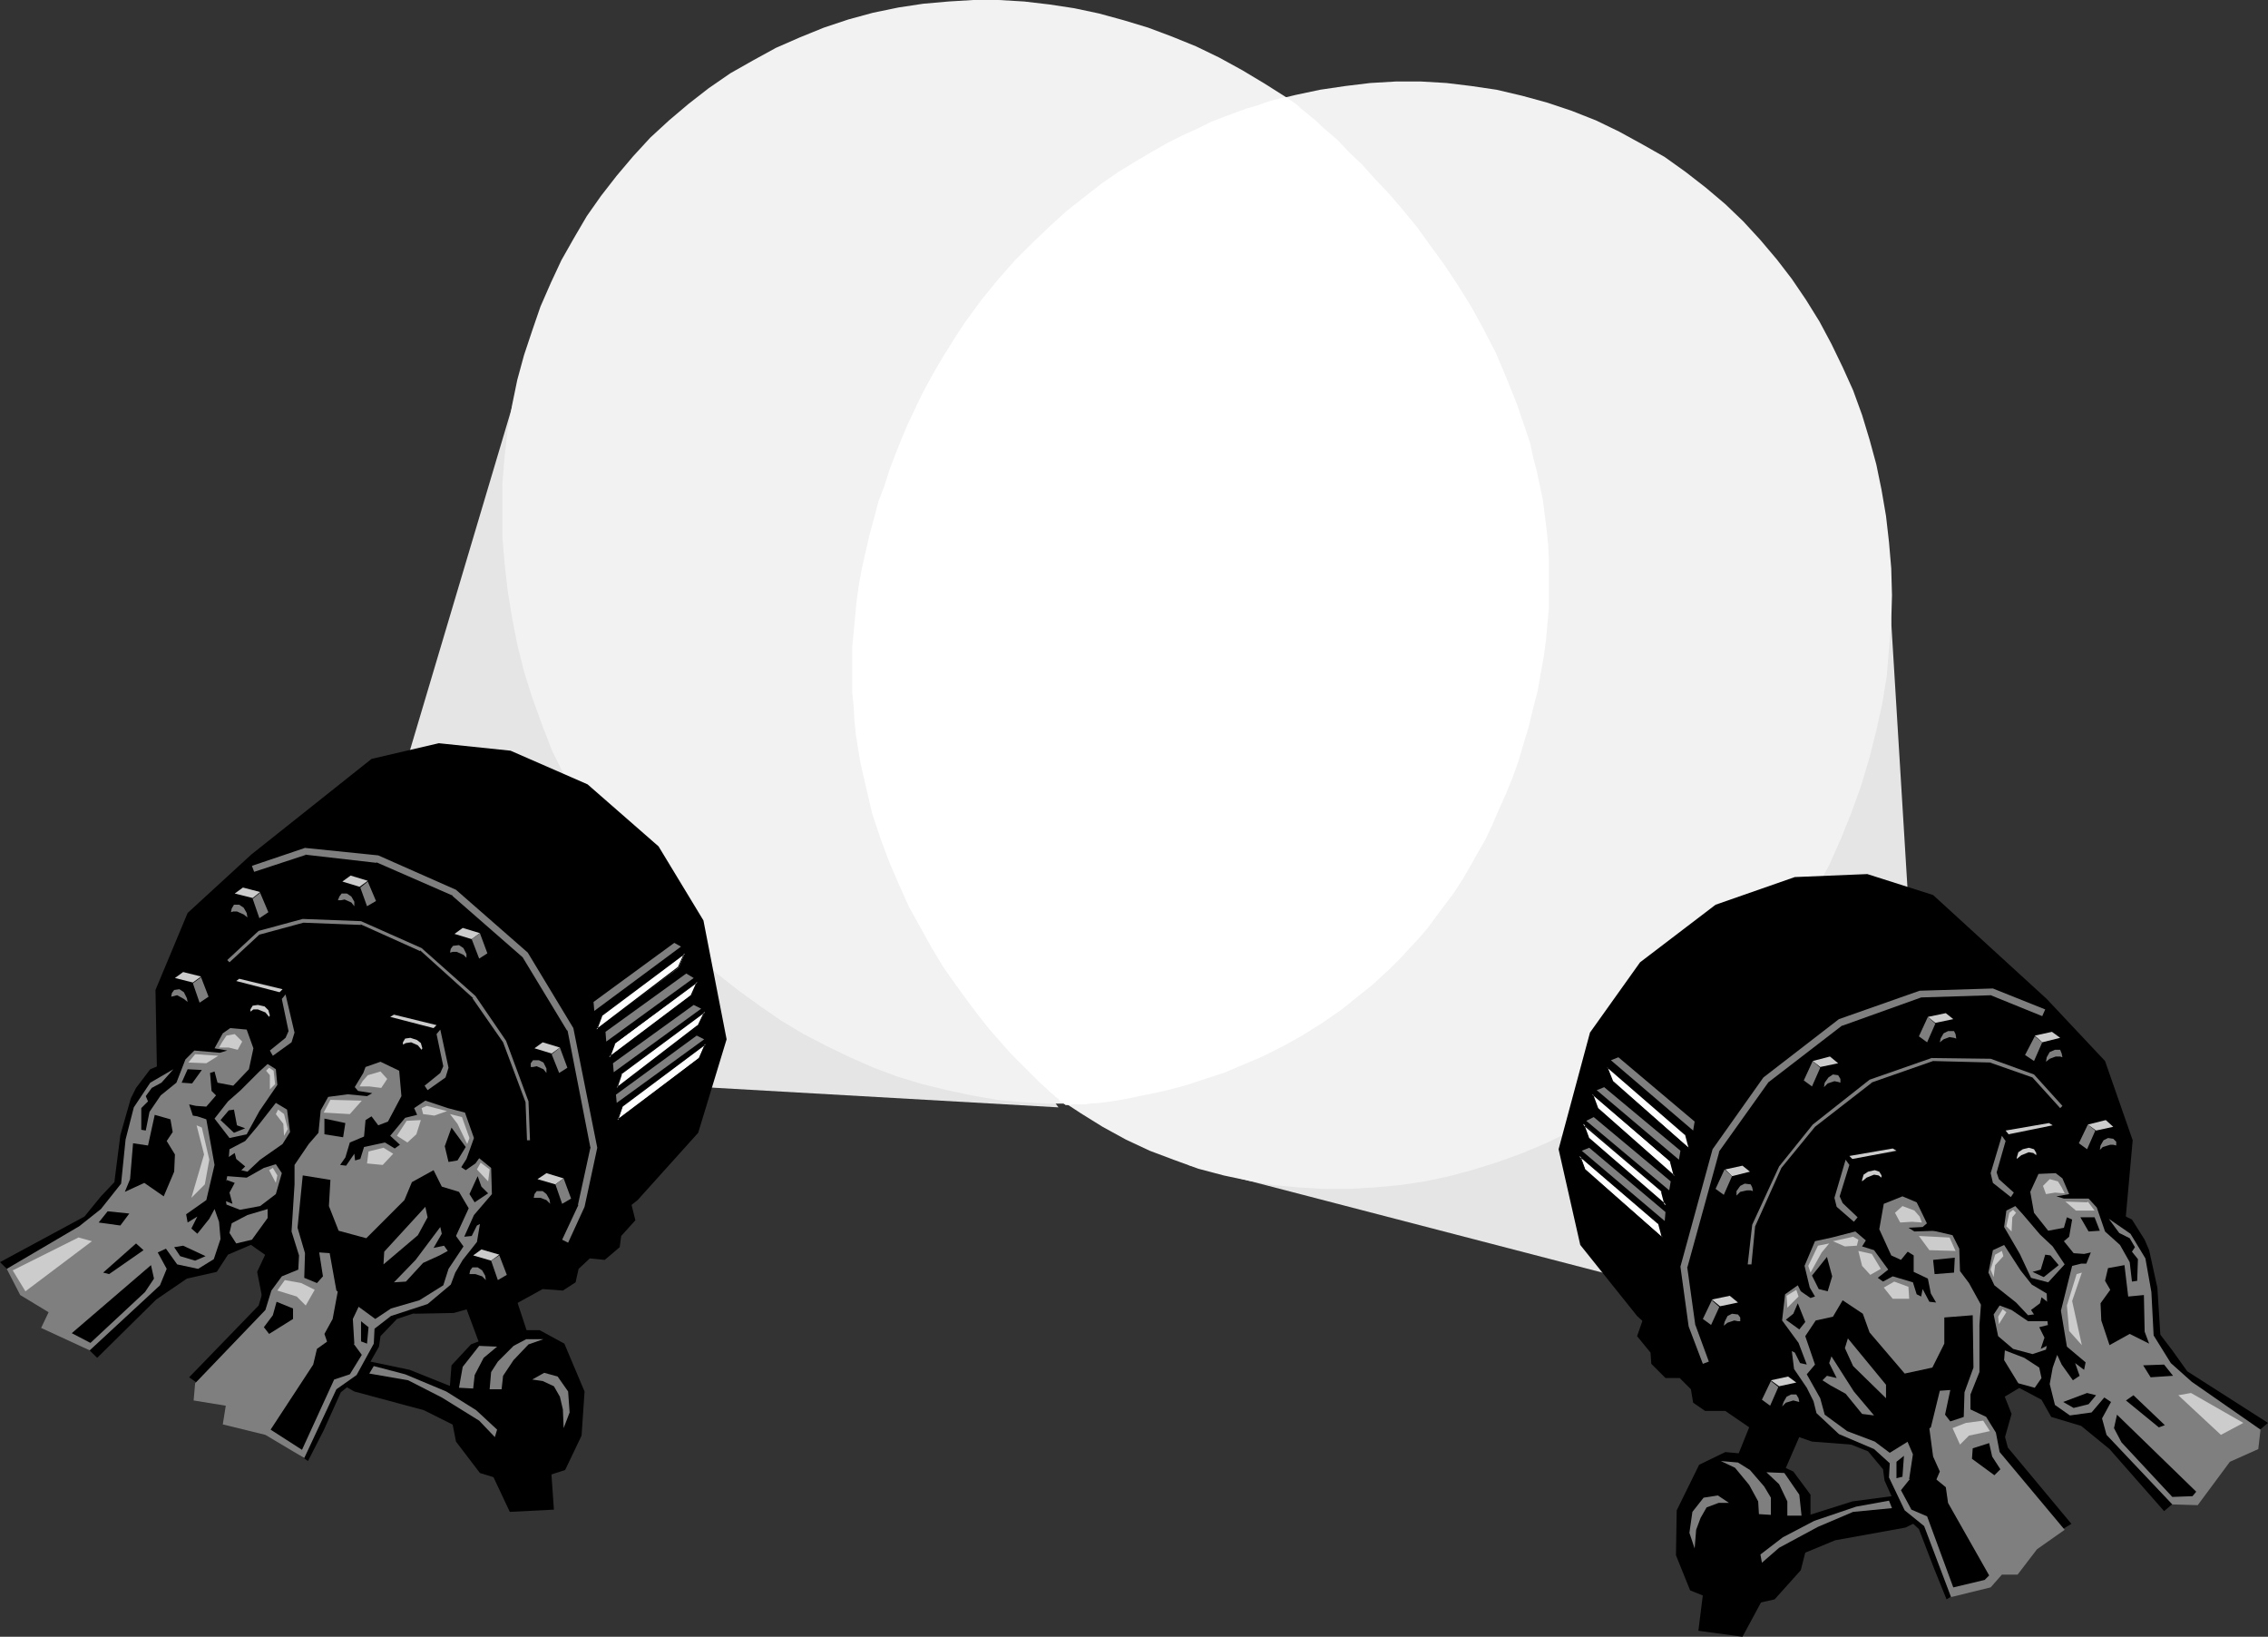 <?xml version="1.0" encoding="UTF-8" standalone="no"?>
<svg
   version="1.0"
   width="129.724mm"
   height="93.594mm"
   id="svg193"
   sodipodi:docname="Spotlight Frame.wmf"
   xmlns:inkscape="http://www.inkscape.org/namespaces/inkscape"
   xmlns:sodipodi="http://sodipodi.sourceforge.net/DTD/sodipodi-0.dtd"
   xmlns="http://www.w3.org/2000/svg"
   xmlns:svg="http://www.w3.org/2000/svg">
  <rect width="100%" height="100%" fill="#333333" stroke="none"/>
  <sodipodi:namedview
     id="namedview193"
     pagecolor="#ffffff"
     bordercolor="#000000"
     borderopacity="0.25"
     inkscape:showpageshadow="2"
     inkscape:pageopacity="0.0"
     inkscape:pagecheckerboard="0"
     inkscape:deskcolor="#d1d1d1"
     inkscape:document-units="mm" />
  <defs
     id="defs1">
    <pattern
       id="WMFhbasepattern"
       patternUnits="userSpaceOnUse"
       width="6"
       height="6"
       x="0"
       y="0" />
  </defs>
  <path
     style="fill:#e5e5e5;fill-opacity:1;fill-rule:evenodd;stroke:none"
     d="m 353.257,276.821 -96.475,-25.048 151.904,-119.907 6.302,103.101 z"
     id="path1" />
  <path
     style="fill:#e5e5e5;fill-opacity:1;fill-rule:evenodd;stroke:none"
     d="m 112.312,82.578 -26.987,90.658 41.37,60.277 102.131,5.818 z"
     id="path2" />
  <path
     style="fill:#f2f2f2;fill-opacity:1;fill-rule:evenodd;stroke:none"
     d="m 274.72,228.179 5.01,-2.586 4.848,-2.909 4.525,-3.232 4.363,-3.232 4.363,-3.555 3.878,-3.878 3.717,-4.04 3.555,-4.04 3.394,-4.363 3.07,-4.525 2.909,-4.686 2.586,-4.686 2.424,-5.01 2.101,-5.01 1.939,-5.171 1.616,-5.333 1.454,-5.333 1.293,-5.656 0.808,-5.494 0.646,-5.656 0.485,-5.656 0.162,-5.656 -0.162,-5.818 -0.323,-5.818 -0.646,-5.818 -0.97,-5.818 -1.293,-5.818 -1.454,-5.818 -1.778,-5.818 -1.939,-5.656 -2.424,-5.818 -2.586,-5.656 -2.909,-5.494 -3.07,-5.333 -3.394,-5.171 -3.394,-5.01 -3.717,-4.686 -3.878,-4.525 -4.04,-4.202 -4.202,-4.04 -4.363,-3.878 -4.525,-3.717 -4.525,-3.394 -4.848,-3.07 -4.848,-2.909 -5.01,-2.747 -5.01,-2.424 -5.171,-2.101 -5.171,-1.939 -5.333,-1.616 -5.333,-1.454 -5.333,-1.131 -5.333,-0.808 L 221.392,0.323 215.897,0 h -5.494 l -5.333,0.323 -5.494,0.485 -5.333,0.808 -5.494,1.131 -5.333,1.454 -5.333,1.778 -5.171,2.101 -5.171,2.262 -5.01,2.747 -4.848,2.747 -4.686,3.232 -4.363,3.394 -4.202,3.555 -4.04,3.717 -3.717,4.04 -3.555,4.202 -3.394,4.363 -3.07,4.363 -2.747,4.686 -2.747,4.848 -2.262,4.848 -2.262,5.171 -1.778,5.171 -1.778,5.333 -1.454,5.333 -1.131,5.494 -0.97,5.494 -0.646,5.656 -0.485,5.818 v 5.656 5.818 l 0.485,5.656 0.646,5.818 0.97,5.979 1.131,5.818 1.454,5.818 1.778,5.656 2.101,5.818 2.262,5.818 2.747,5.494 2.747,5.656 3.07,5.333 3.394,5.01 3.394,5.01 3.878,4.686 3.717,4.525 4.04,4.363 4.202,4.04 4.363,3.878 4.525,3.555 4.686,3.394 4.686,3.232 4.848,2.909 5.01,2.586 5.01,2.424 5.171,2.262 5.171,1.939 5.333,1.616 5.333,1.293 5.333,1.131 5.494,0.97 5.333,0.485 5.494,0.323 h 5.494 l 5.494,-0.323 5.333,-0.485 5.494,-0.808 5.333,-1.131 5.333,-1.454 5.333,-1.778 5.333,-1.939 z"
     id="path3" />
  <path
     style="fill:#f2f2f2;fill-opacity:1;fill-rule:evenodd;stroke:none"
     d="m 248.541,248.703 -5.171,-2.424 -5.01,-2.747 -4.686,-2.909 -4.686,-3.07 -4.363,-3.394 -4.04,-3.555 -4.04,-3.878 -3.717,-3.878 -3.555,-4.202 -3.232,-4.363 -3.07,-4.525 -2.909,-4.686 -2.586,-4.848 -2.424,-4.848 -2.101,-5.171 -1.939,-5.171 -1.616,-5.333 -1.454,-5.494 -1.293,-5.494 -0.808,-5.656 -0.808,-5.494 -0.323,-5.818 -0.162,-5.656 v -5.818 l 0.485,-5.818 0.646,-5.979 0.97,-5.818 1.131,-5.818 1.454,-5.979 1.778,-5.818 2.101,-5.818 2.424,-5.818 2.586,-5.656 2.747,-5.494 3.07,-5.171 3.232,-5.171 3.555,-4.848 3.555,-4.686 3.878,-4.525 4.04,-4.363 4.202,-4.04 4.202,-3.717 4.525,-3.717 4.525,-3.232 4.848,-3.232 4.686,-2.909 5.01,-2.586 5.01,-2.424 5.01,-2.262 5.333,-1.939 5.171,-1.616 5.333,-1.293 5.333,-1.131 5.494,-0.808 5.333,-0.646 5.494,-0.323 h 5.494 l 5.494,0.323 5.333,0.646 5.494,0.808 5.494,1.293 5.333,1.454 5.333,1.778 5.333,2.101 5.01,2.424 5.01,2.747 4.848,2.747 4.525,3.232 4.363,3.394 4.202,3.555 3.878,3.717 3.717,4.04 3.555,4.202 3.232,4.202 3.07,4.525 2.909,4.686 2.586,4.848 2.424,5.01 2.262,5.01 1.939,5.333 1.616,5.333 1.454,5.333 1.131,5.494 0.97,5.656 0.646,5.656 0.485,5.656 0.162,5.818 -0.162,5.818 -0.485,5.818 -0.485,5.818 -0.97,5.979 -1.293,5.818 -1.454,5.818 -1.778,5.979 -2.101,5.818 -2.262,5.656 -2.586,5.818 -2.909,5.333 -3.07,5.333 -3.232,5.01 -3.394,5.01 -3.717,4.686 -3.878,4.525 -3.878,4.202 -4.202,4.04 -4.363,3.878 -4.525,3.555 -4.525,3.394 -4.686,3.07 -4.848,3.07 -5.01,2.586 -5.01,2.424 -5.01,2.101 -5.333,1.939 -5.171,1.616 -5.333,1.454 -5.333,1.131 -5.494,0.808 -5.333,0.485 -5.494,0.323 h -5.494 l -5.494,-0.323 -5.333,-0.485 -5.494,-0.97 -5.333,-1.131 -5.494,-1.454 -5.333,-1.939 z"
     id="path4" />
  <path
     style="fill:#ffffff;fill-opacity:1;fill-rule:evenodd;stroke:none"
     d="m 278.113,21.008 h -0.162 v 0 h -0.323 l -0.323,0.162 h -0.323 l -0.485,0.162 -0.646,0.162 -0.646,0.162 -1.616,0.485 -1.778,0.646 -2.262,0.646 -2.262,0.808 -2.586,0.97 -2.909,1.131 -2.909,1.454 -3.232,1.454 -3.232,1.616 -3.394,1.939 -3.555,2.101 -3.717,2.262 -3.717,2.586 -3.717,2.909 -3.717,2.909 -3.717,3.394 -3.717,3.555 -3.878,3.878 -3.555,4.04 -3.555,4.363 -3.555,4.848 -1.616,2.424 -1.616,2.586 -1.616,2.586 -1.616,2.747 -1.616,2.909 -1.454,2.747 -1.454,3.07 -1.454,3.07 -1.293,3.07 -1.293,3.232 -1.293,3.394 -1.131,3.555 -1.293,3.394 -0.97,3.717 -0.97,3.555 -0.808,3.555 -0.808,3.555 -0.646,3.555 -0.485,3.394 -0.323,3.394 -0.323,3.394 -0.323,3.394 v 3.232 3.232 3.232 l 0.323,3.07 0.162,3.07 0.323,3.07 0.485,3.07 0.485,2.909 1.293,5.656 1.293,5.494 1.778,5.333 1.939,5.171 2.101,4.848 2.101,4.686 2.424,4.363 2.424,4.363 2.424,4.04 2.586,3.717 2.586,3.555 2.424,3.232 2.424,3.07 2.424,2.747 2.262,2.586 2.262,2.262 2.101,2.101 1.778,1.778 1.616,1.454 0.646,0.646 0.808,0.646 0.485,0.485 0.646,0.485 0.323,0.485 0.485,0.162 0.323,0.323 0.162,0.162 h 0.162 v 0.162 h 0.97 l 0.485,-0.162 h 0.485 0.808 0.808 0.808 l 0.97,-0.162 2.262,-0.162 2.424,-0.323 2.909,-0.485 3.07,-0.646 3.232,-0.646 3.555,-0.808 3.555,-0.97 3.878,-1.293 4.04,-1.293 4.202,-1.778 4.202,-1.778 4.202,-2.101 4.363,-2.424 4.363,-2.747 4.202,-2.909 4.202,-3.394 2.262,-1.778 1.939,-1.778 2.101,-1.939 2.101,-2.101 1.939,-2.101 2.101,-2.262 1.939,-2.262 1.778,-2.424 1.939,-2.586 1.939,-2.586 1.778,-2.747 1.616,-2.747 1.616,-2.909 1.778,-3.07 1.454,-3.07 1.454,-3.394 1.454,-3.232 1.454,-3.555 1.293,-3.555 1.131,-3.878 1.131,-3.717 0.97,-4.04 0.97,-3.717 0.646,-3.717 0.646,-3.555 0.485,-3.555 0.323,-3.555 0.323,-3.555 v -3.394 -3.394 -3.394 l -0.162,-3.394 -0.323,-3.232 -0.808,-6.464 -0.646,-3.07 -0.646,-3.07 -0.808,-3.07 -0.646,-3.07 -0.97,-2.909 -1.939,-5.656 -2.262,-5.656 -2.262,-5.333 -2.586,-5.01 -2.747,-5.01 -2.909,-4.686 -2.909,-4.363 -3.07,-4.202 -2.909,-4.04 -3.07,-3.717 -2.909,-3.394 -3.07,-3.232 -2.747,-3.07 -2.747,-2.586 -2.424,-2.586 -2.424,-2.101 -1.131,-0.97 -0.97,-0.97 -0.97,-0.808 -0.97,-0.808 -0.808,-0.646 -0.808,-0.646 -0.646,-0.646 -0.646,-0.485 -0.485,-0.323 -0.485,-0.323 -0.646,-0.485 z"
     id="path5" />
  <path
     style="fill:#000000;fill-opacity:1;fill-rule:evenodd;stroke:none"
     d="m 387.678,318.029 3.717,5.01 v 8.08 l -2.101,8.242 -5.656,6.302 -8.565,1.939 -9.696,-3.878 -3.07,-7.595 0.162,-9.696 4.848,-9.858 5.656,-2.747 6.949,0.646 z"
     id="path6" />
  <path
     style="fill:#000000;fill-opacity:1;fill-rule:evenodd;stroke:none"
     d="m 431.795,297.829 3.07,7.757 -4.363,15.352 -18.584,9.211 -15.19,2.747 -7.434,3.07 -5.333,6.787 -1.131,2.101 -10.827,-2.101 8.726,-9.373 10.504,-5.979 9.211,-2.909 10.989,-1.454 15.514,-20.2 z"
     id="path7" />
  <path
     style="fill:#000000;fill-opacity:1;fill-rule:evenodd;stroke:none"
     d="m 378.305,306.879 13.413,4.686 8.565,0.646 28.765,-7.757 8.08,-4.848 22.301,-35.229 1.616,-17.938 -5.979,-17.13 -12.605,-13.413 -24.563,-22.462 -14.221,-4.525 -15.675,0.646 -17.13,5.979 -16.322,12.443 -10.827,15.19 -6.787,25.21 4.686,20.685 12.282,15.352 z"
     id="path8" />
  <path
     style="fill:#000000;fill-opacity:1;fill-rule:evenodd;stroke:none"
     d="m 428.724,303.162 4.04,4.848 1.293,4.848 13.736,16.483 -26.987,16.322 -2.747,-6.787 -3.232,-8.403 -4.686,-4.363 -2.747,-6.141 -0.323,-2.424 -3.232,-3.878 -6.949,-2.747 -5.01,-4.202 -1.939,-5.494 -3.555,-5.979 -0.485,-5.656 -1.778,-4.04 0.646,-6.787 4.363,-3.232 -0.162,-1.939 3.07,-6.787 4.363,-0.646 2.909,-1.778 -3.394,-2.909 -0.646,-2.262 2.747,-9.858 11.958,-2.101 1.293,1.131 -2.262,8.565 2.909,-0.162 4.363,2.747 0.323,3.07 2.101,2.747 4.525,0.97 1.939,4.363 0.97,5.171 3.555,4.363 -0.162,12.766 z"
     id="path9" />
  <path
     style="fill:#7f7f7f;fill-opacity:1;fill-rule:evenodd;stroke:none"
     d="m 414.988,261.146 -0.646,-1.293 -3.07,-1.293 -4.04,1.616 -0.97,5.494 2.586,5.656 2.101,0.97 1.454,-1.778 1.293,0.808 v 3.555 l 3.07,1.454 0.646,3.232 1.131,1.939 -1.454,-0.162 -1.454,-2.747 -0.323,1.616 -0.97,-0.485 -0.808,-2.586 -4.363,-1.293 -2.101,1.131 -1.131,-0.808 2.262,-1.778 -3.07,-4.202 -2.586,-0.808 0.808,-1.293 -2.262,-1.939 -5.01,1.293 -3.717,0.808 -2.262,5.333 1.131,4.686 1.131,1.939 -0.97,0.323 -2.101,-1.454 -0.646,-1.293 -2.747,1.939 -0.646,5.656 3.555,4.848 1.778,4.686 -1.454,-0.323 -1.131,-2.262 -0.646,-0.323 0.485,3.878 2.747,4.04 1.454,2.909 0.646,2.586 4.848,4.525 7.595,3.232 3.394,3.07 -0.162,3.07 3.394,7.11 4.202,3.394 5.818,15.352 8.565,-2.101 2.424,-2.747 h 3.394 l 4.202,-5.494 5.979,-4.202 -14.059,-16.806 -0.808,-4.202 -2.101,-3.394 -3.394,-1.616 v -3.232 l 1.939,-4.848 v -10.181 l 0.323,-4.363 -2.586,-4.686 -1.939,-2.586 -0.162,-4.848 -1.454,-2.909 -4.848,-1.131 z"
     id="path10" />
  <path
     style="fill:#cccccc;fill-opacity:1;fill-rule:evenodd;stroke:none"
     d="m 421.129,267.448 -6.302,-0.323 2.262,3.07 5.656,0.162 -1.293,-2.909 z"
     id="path11" />
  <path
     style="fill:#cccccc;fill-opacity:1;fill-rule:evenodd;stroke:none"
     d="m 414.988,262.923 -1.131,-1.293 -2.586,-0.97 -1.616,1.454 1.131,2.101 2.586,-0.162 2.101,0.162 z"
     id="path12" />
  <path
     style="fill:#000000;fill-opacity:1;fill-rule:evenodd;stroke:none"
     d="m 426.462,284.255 -6.141,0.485 v 5.656 l -2.586,5.171 -5.979,1.293 -7.595,-8.888 -1.454,-4.04 -4.363,-2.909 -2.101,3.555 -3.717,0.808 -2.262,3.394 2.101,6.141 -1.778,2.101 2.909,5.171 0.97,3.555 4.848,3.555 5.979,2.262 3.232,2.424 8.888,-5.494 1.939,-7.918 2.262,-0.162 -1.131,5.333 1.131,1.454 2.909,-0.97 0.162,-5.333 1.939,-5.333 z"
     id="path13" />
  <path
     style="fill:#cccccc;fill-opacity:1;fill-rule:evenodd;stroke:none"
     d="m 412.564,278.114 0.162,2.586 h -3.555 l -1.939,-2.424 2.262,-1.293 z"
     id="path14" />
  <path
     style="fill:#cccccc;fill-opacity:1;fill-rule:evenodd;stroke:none"
     d="m 404.646,271.003 -2.909,-0.646 0.808,3.232 1.778,1.939 2.262,-1.293 z"
     id="path15" />
  <path
     style="fill:#cccccc;fill-opacity:1;fill-rule:evenodd;stroke:none"
     d="m 400.606,267.287 -4.363,0.97 2.586,1.131 2.586,-0.162 0.323,-1.293 z"
     id="path16" />
  <path
     style="fill:#000000;fill-opacity:1;fill-rule:evenodd;stroke:none"
     d="m 394.95,271.65 -3.232,4.04 1.454,2.909 1.939,0.485 0.97,-3.232 z"
     id="path17" />
  <path
     style="fill:#000000;fill-opacity:1;fill-rule:evenodd;stroke:none"
     d="m 388.648,281.669 -0.97,2.262 -1.616,1.293 2.909,2.101 1.293,-1.616 z"
     id="path18" />
  <path
     style="fill:#000000;fill-opacity:1;fill-rule:evenodd;stroke:none"
     d="m 422.584,271.811 -4.686,0.485 0.323,3.07 4.202,-0.323 z"
     id="path19" />
  <path
     style="fill:#7f7f7f;fill-opacity:1;fill-rule:evenodd;stroke:none"
     d="m 399.475,289.264 8.242,10.019 v 2.909 l -7.11,-6.949 -1.778,-3.878 z"
     id="path20" />
  <path
     style="fill:#7f7f7f;fill-opacity:1;fill-rule:evenodd;stroke:none"
     d="m 395.758,299.445 3.232,1.778 3.555,4.363 2.586,0.323 -4.363,-5.171 -4.848,-7.595 -0.485,1.454 1.616,3.232 -2.101,-0.485 -0.97,0.97 z"
     id="path21" />
  <path
     style="fill:#cccccc;fill-opacity:1;fill-rule:evenodd;stroke:none"
     d="m 395.435,268.741 -2.424,0.485 -2.101,4.363 0.485,1.454 2.424,-4.363 z"
     id="path22" />
  <path
     style="fill:#cccccc;fill-opacity:1;fill-rule:evenodd;stroke:none"
     d="m 388.324,278.76 -2.101,1.293 0.162,2.586 2.424,-2.424 z"
     id="path23" />
  <path
     style="fill:#000000;fill-opacity:1;fill-rule:evenodd;stroke:none"
     d="m 418.705,265.994 -4.848,0.162 -1.293,-0.808 3.07,-0.162 1.131,-0.97 z"
     id="path24" />
  <path
     style="fill:#cccccc;fill-opacity:1;fill-rule:evenodd;stroke:none"
     d="m 428.724,307.04 -3.717,0.485 -2.909,1.131 1.616,3.555 1.939,-1.939 4.525,-0.97 z"
     id="path25" />
  <path
     style="fill:#000000;fill-opacity:1;fill-rule:evenodd;stroke:none"
     d="m 411.595,314.635 -1.616,1.293 v 3.555 l 1.293,-0.323 z"
     id="path26" />
  <path
     style="fill:#000000;fill-opacity:1;fill-rule:evenodd;stroke:none"
     d="m 416.281,317.867 -3.394,1.778 -1.939,2.424 2.262,4.202 3.394,1.454 5.656,15.352 6.787,-1.616 0.97,-0.97 -8.888,-15.675 -0.485,-3.394 z"
     id="path27" />
  <path
     style="fill:#000000;fill-opacity:1;fill-rule:evenodd;stroke:none"
     d="m 416.928,307.525 0.97,7.272 1.454,3.232 -1.939,4.525 -2.101,-1.131 -2.586,-1.778 0.808,-5.333 -1.454,-3.394 z"
     id="path28" />
  <path
     style="fill:#000000;fill-opacity:1;fill-rule:evenodd;stroke:none"
     d="m 442.622,251.611 4.363,1.939 1.454,3.878 4.202,0.646 2.586,2.747 5.656,2.747 2.747,4.363 0.97,2.262 1.778,8.08 0.646,10.181 2.586,3.394 3.232,4.525 17.453,11.15 -22.462,19.069 -11.797,-13.413 -6.141,-5.01 -6.464,-1.939 -2.101,-3.717 -5.494,-2.909 -4.525,-5.979 0.485,-3.717 -2.262,-1.778 0.162,-6.302 2.101,-1.616 -3.232,-4.686 0.97,-6.787 3.394,-1.131 -1.131,-3.07 0.646,-4.04 1.939,-0.97 -4.04,-3.394 -0.808,-2.424 2.747,-9.858 11.15,-2.101 1.293,1.293 z"
     id="path29" />
  <path
     style="fill:#7f7f7f;fill-opacity:1;fill-rule:evenodd;stroke:none"
     d="m 438.905,257.591 0.808,4.525 3.07,3.878 3.394,-0.646 0.646,-2.262 1.131,0.485 -0.646,3.717 -1.131,0.97 2.101,2.586 2.262,0.162 1.454,-0.323 -0.97,2.424 h -1.131 l -1.939,0.485 -2.424,9.696 1.293,7.757 4.04,3.394 -0.323,1.616 -1.939,-1.454 0.97,2.747 -1.454,0.97 -2.424,-3.394 -0.97,-2.101 -0.97,2.747 -0.646,3.555 1.131,4.525 3.232,2.262 4.686,-0.646 2.747,-3.232 1.454,0.97 -1.939,3.555 0.97,3.555 14.221,15.029 5.494,0.162 6.949,-9.373 6.141,-2.747 0.485,-4.202 -14.867,-10.342 -4.525,-4.04 -3.717,-5.979 -0.485,-9.373 -1.293,-7.272 -3.232,-5.333 -4.686,-3.232 2.262,3.07 2.262,1.131 1.131,1.939 -0.646,0.97 1.293,1.616 -0.162,4.686 -1.131,0.162 -0.485,-4.202 -2.101,-3.717 -3.232,-2.909 -1.778,-5.171 -1.778,-1.939 h -5.333 l -1.616,-0.485 2.747,-0.485 -1.454,-3.394 -1.454,-1.131 -3.717,0.162 z"
     id="path30" />
  <path
     style="fill:#cccccc;fill-opacity:1;fill-rule:evenodd;stroke:none"
     d="m 445.692,256.621 -0.808,-1.293 -1.778,-0.485 -1.454,1.454 0.646,1.778 1.939,-0.323 2.101,0.162 z"
     id="path31" />
  <path
     style="fill:#cccccc;fill-opacity:1;fill-rule:evenodd;stroke:none"
     d="m 451.187,259.853 -4.686,-0.162 2.262,1.939 h 4.04 l -1.454,-1.939 z"
     id="path32" />
  <path
     style="fill:#7f7f7f;fill-opacity:1;fill-rule:evenodd;stroke:none"
     d="m 435.673,260.661 -1.939,0.97 -0.485,3.555 3.394,5.818 2.424,5.171 3.717,0.97 3.555,-3.878 -2.586,-3.878 -2.747,-2.586 -3.717,-4.363 z"
     id="path33" />
  <path
     style="fill:#7f7f7f;fill-opacity:1;fill-rule:evenodd;stroke:none"
     d="m 433.249,269.064 -2.424,1.131 -0.97,4.848 1.293,2.747 4.686,3.717 2.586,2.747 4.202,-0.646 -0.162,-4.04 -3.232,-1.939 -2.424,-3.07 z"
     id="path34" />
  <path
     style="fill:#7f7f7f;fill-opacity:1;fill-rule:evenodd;stroke:none"
     d="m 442.622,285.547 h -4.202 l -3.555,-2.424 -2.586,-0.97 -1.293,1.939 0.97,4.686 3.232,2.747 4.202,1.131 2.909,-0.97 0.646,-3.07 z"
     id="path35" />
  <path
     style="fill:#7f7f7f;fill-opacity:1;fill-rule:evenodd;stroke:none"
     d="m 433.411,291.85 -0.162,2.101 3.07,5.01 3.555,0.97 1.454,-2.101 -0.485,-2.262 -3.232,-2.101 z"
     id="path36" />
  <path
     style="fill:#000000;fill-opacity:1;fill-rule:evenodd;stroke:none"
     d="m 430.017,311.888 -3.555,1.131 -0.162,2.262 4.848,3.555 1.293,-1.293 -1.778,-2.747 z"
     id="path37" />
  <path
     style="fill:#000000;fill-opacity:1;fill-rule:evenodd;stroke:none"
     d="m 452.803,263.085 h -3.07 l 1.778,3.07 2.424,-0.162 z"
     id="path38" />
  <path
     style="fill:#000000;fill-opacity:1;fill-rule:evenodd;stroke:none"
     d="m 442.137,271.165 -0.97,3.232 -1.778,0.485 2.424,1.131 3.232,-2.586 -1.778,-2.101 z"
     id="path39" />
  <path
     style="fill:#000000;fill-opacity:1;fill-rule:evenodd;stroke:none"
     d="m 459.267,273.427 0.808,6.787 3.394,-0.323 0.162,7.918 0.97,2.586 -4.202,-2.101 -4.363,2.424 -1.778,-5.333 -0.162,-3.717 2.101,-2.909 -1.131,-1.939 0.646,-2.747 z"
     id="path40" />
  <path
     style="fill:#cccccc;fill-opacity:1;fill-rule:evenodd;stroke:none"
     d="m 448.924,275.367 -2.101,6.787 0.485,5.494 2.747,3.07 -2.101,-9.534 2.101,-6.141 z"
     id="path41" />
  <path
     style="fill:#000000;fill-opacity:1;fill-rule:evenodd;stroke:none"
     d="m 451.187,301.061 -5.171,1.939 2.262,1.293 3.232,-0.808 1.616,-1.939 z"
     id="path42" />
  <path
     style="fill:#000000;fill-opacity:1;fill-rule:evenodd;stroke:none"
     d="m 442.784,281.507 v 2.424 l -2.747,0.646 -0.97,-1.454 1.939,-1.454 0.323,-1.293 z"
     id="path43" />
  <path
     style="fill:#000000;fill-opacity:1;fill-rule:evenodd;stroke:none"
     d="m 440.844,286.84 1.131,2.262 -0.808,2.424 1.616,-0.808 0.646,-2.262 -0.646,-2.101 z"
     id="path44" />
  <path
     style="fill:#cccccc;fill-opacity:1;fill-rule:evenodd;stroke:none"
     d="m 435.188,261.469 -0.808,0.646 -0.646,2.909 1.131,1.131 0.162,-3.07 0.808,-0.97 z"
     id="path45" />
  <path
     style="fill:#cccccc;fill-opacity:1;fill-rule:evenodd;stroke:none"
     d="m 433.088,271.488 -0.323,-1.131 -1.454,0.808 -0.97,3.232 0.646,1.616 0.323,-2.586 z"
     id="path46" />
  <path
     style="fill:#cccccc;fill-opacity:1;fill-rule:evenodd;stroke:none"
     d="m 432.926,282.962 -0.97,1.616 0.162,1.616 1.616,-2.586 z"
     id="path47" />
  <path
     style="fill:#cccccc;fill-opacity:1;fill-rule:evenodd;stroke:none"
     d="m 473.649,301.061 -2.747,0.485 9.211,8.565 4.848,-2.586 z"
     id="path48" />
  <path
     style="fill:#000000;fill-opacity:1;fill-rule:evenodd;stroke:none"
     d="m 467.831,294.92 1.939,2.424 -4.848,0.323 -1.616,-2.586 z"
     id="path49" />
  <path
     style="fill:#000000;fill-opacity:1;fill-rule:evenodd;stroke:none"
     d="m 473.972,323.362 0.808,-0.97 -17.13,-16.645 -0.646,2.909 1.616,3.07 10.989,11.797 z"
     id="path50" />
  <path
     style="fill:#000000;fill-opacity:1;fill-rule:evenodd;stroke:none"
     d="m 461.206,301.546 -1.616,1.131 7.11,5.818 1.293,-0.485 z"
     id="path51" />
  <path
     style="fill:#cccccc;fill-opacity:1;fill-rule:evenodd;stroke:none"
     d="m 442.945,242.723 0.808,0.485 -9.534,1.939 -0.646,-0.808 z"
     id="path52" />
  <path
     style="fill:#cccccc;fill-opacity:1;fill-rule:evenodd;stroke:none"
     d="m 409.171,248.218 0.808,0.485 -9.534,1.778 -0.646,-0.646 z"
     id="path53" />
  <path
     style="fill:#cccccc;fill-opacity:1;fill-rule:evenodd;stroke:none"
     d="m 440.198,249.187 -0.485,-0.808 -1.131,-0.323 -1.293,0.323 -0.97,0.646 -0.323,1.131 v 0.323 l 0.97,-0.808 1.616,-0.646 0.97,0.162 0.646,0.485 z"
     id="path54" />
  <path
     style="fill:#cccccc;fill-opacity:1;fill-rule:evenodd;stroke:none"
     d="m 406.747,254.035 -0.485,-0.808 -0.97,-0.323 -1.454,0.323 -0.97,0.646 -0.323,1.131 v 0.323 l 0.97,-0.808 1.616,-0.646 0.97,0.162 0.646,0.485 z"
     id="path55" />
  <path
     style="fill:#7f7f7f;fill-opacity:1;fill-rule:evenodd;stroke:none"
     d="m 433.572,246.602 -0.808,-1.131 -2.424,8.08 0.485,2.101 3.878,3.07 0.646,-0.97 -3.232,-2.909 -0.485,-1.454 z"
     id="path56" />
  <path
     style="fill:#7f7f7f;fill-opacity:1;fill-rule:evenodd;stroke:none"
     d="m 399.798,251.773 -0.808,-1.131 -2.424,8.242 0.485,1.939 3.717,3.232 0.808,-0.97 -3.232,-3.07 -0.646,-1.454 z"
     id="path57" />
  <path
     style="fill:#7f7f7f;fill-opacity:1;fill-rule:evenodd;stroke:none"
     d="m 369.417,294.274 -2.909,-7.918 v 0.162 l -1.778,-12.766 v 0.323 l 6.949,-25.21 -0.162,0.162 10.827,-15.19 -0.162,0.162 16.16,-12.443 -0.162,0.162 17.13,-6.141 h -0.162 l 15.514,-0.485 h -0.323 l 11.15,4.525 0.646,-1.454 -11.312,-4.525 -15.837,0.485 -17.453,6.141 -16.322,12.605 -10.989,15.514 -6.949,25.371 1.778,12.928 3.07,8.08 z"
     id="path58" />
  <path
     style="fill:#ffffff;fill-opacity:1;fill-rule:evenodd;stroke:none"
     d="m 347.44,230.603 16.968,14.544 0.808,3.07 -16.645,-14.544 z"
     id="path59" />
  <path
     style="fill:#000000;fill-opacity:1;fill-rule:evenodd;stroke:none"
     d="m 347.44,230.442 -0.162,0.162 16.968,14.706 v -0.162 l 0.808,3.07 h 0.162 l -16.645,-14.706 0.162,0.162 -1.293,-3.232 -0.323,-0.323 1.293,3.555 16.968,14.867 -0.808,-3.394 -17.453,-15.029 z"
     id="path60" />
  <path
     style="fill:#ffffff;fill-opacity:1;fill-rule:evenodd;stroke:none"
     d="m 361.984,254.197 -0.808,-3.07 -16.968,-14.706 1.131,3.07 z"
     id="path61" />
  <path
     style="fill:#000000;fill-opacity:1;fill-rule:evenodd;stroke:none"
     d="m 362.145,254.52 -0.808,-3.555 -17.453,-15.029 1.293,3.717 16.968,14.867 -0.162,-0.485 -16.483,-14.544 v 0 l -1.131,-3.07 -0.162,0.162 16.968,14.544 h -0.162 l 0.808,3.07 0.162,-0.162 z"
     id="path62" />
  <path
     style="fill:#ffffff;fill-opacity:1;fill-rule:evenodd;stroke:none"
     d="m 360.044,260.499 -0.808,-3.07 -16.968,-14.544 1.131,3.07 z"
     id="path63" />
  <path
     style="fill:#000000;fill-opacity:1;fill-rule:evenodd;stroke:none"
     d="m 360.206,260.823 -0.808,-3.394 -17.453,-14.867 1.293,3.555 16.968,14.706 v -0.485 l -16.806,-14.544 0.162,0.162 -1.131,-3.07 -0.323,0.162 17.13,14.544 h -0.162 l 0.808,3.07 0.323,-0.323 z"
     id="path64" />
  <path
     style="fill:#ffffff;fill-opacity:1;fill-rule:evenodd;stroke:none"
     d="m 341.46,249.834 17.13,14.544 0.808,3.07 -16.645,-14.544 z"
     id="path65" />
  <path
     style="fill:#000000;fill-opacity:1;fill-rule:evenodd;stroke:none"
     d="m 341.622,249.672 -0.162,0.323 16.968,14.544 v -0.162 l 0.808,3.07 h 0.162 l -16.645,-14.706 v 0.162 l -1.131,-3.232 -0.323,-0.323 1.293,3.555 16.968,14.867 -0.808,-3.394 -17.453,-15.029 z"
     id="path66" />
  <path
     style="fill:#7f7f7f;fill-opacity:1;fill-rule:evenodd;stroke:none"
     d="m 366.347,242.4 -0.323,1.939 -17.776,-15.19 1.616,-0.646 z"
     id="path67" />
  <path
     style="fill:#7f7f7f;fill-opacity:1;fill-rule:evenodd;stroke:none"
     d="m 360.044,261.954 -0.162,1.939 -17.938,-15.19 1.616,-0.646 z"
     id="path68" />
  <path
     style="fill:#7f7f7f;fill-opacity:1;fill-rule:evenodd;stroke:none"
     d="m 363.276,248.703 -0.323,1.939 -17.776,-15.029 1.616,-0.646 z"
     id="path69" />
  <path
     style="fill:#7f7f7f;fill-opacity:1;fill-rule:evenodd;stroke:none"
     d="m 361.176,255.328 -0.323,1.939 -17.938,-15.029 1.616,-0.808 z"
     id="path70" />
  <path
     style="fill:#7f7f7f;fill-opacity:1;fill-rule:evenodd;stroke:none"
     d="m 445.854,239.007 -6.141,-6.787 -9.373,-3.394 -12.766,-0.162 -13.413,4.686 -12.282,9.696 -7.272,9.05 -5.818,12.605 -0.97,8.565 h 0.808 l 0.808,-8.403 v 0.162 l 5.656,-12.605 v 0 l 7.272,-8.888 v 0 l 12.282,-9.534 h -0.162 l 13.413,-4.686 h -0.162 l 12.605,0.323 h -0.162 l 9.211,3.232 -0.162,-0.162 6.141,6.787 z"
     id="path71" />
  <path
     style="fill:#cccccc;fill-opacity:1;fill-rule:evenodd;stroke:none"
     d="m 445.369,224.301 -1.778,-1.293 -3.717,0.808 1.616,1.454 z"
     id="path72" />
  <path
     style="fill:#7f7f7f;fill-opacity:1;fill-rule:evenodd;stroke:none"
     d="m 441.491,225.271 -1.778,4.04 -1.939,-1.293 2.101,-4.04 z"
     id="path73" />
  <path
     style="fill:#7f7f7f;fill-opacity:1;fill-rule:evenodd;stroke:none"
     d="m 445.369,226.887 h -1.131 l -1.131,0.485 -0.646,1.131 -0.162,0.97 0.808,-0.646 1.293,-0.485 h 0.97 l 0.485,0.162 -0.162,-0.808 z"
     id="path74" />
  <path
     style="fill:#cccccc;fill-opacity:1;fill-rule:evenodd;stroke:none"
     d="m 422.26,220.261 -1.616,-1.293 -3.878,0.808 1.616,1.293 z"
     id="path75" />
  <path
     style="fill:#7f7f7f;fill-opacity:1;fill-rule:evenodd;stroke:none"
     d="m 418.382,221.231 -1.778,4.04 -1.778,-1.293 1.939,-4.202 z"
     id="path76" />
  <path
     style="fill:#7f7f7f;fill-opacity:1;fill-rule:evenodd;stroke:none"
     d="m 422.422,222.847 h -1.293 l -0.97,0.485 -0.646,1.131 -0.162,0.808 0.808,-0.646 1.293,-0.485 0.97,0.162 0.485,0.162 -0.162,-0.97 z"
     id="path77" />
  <path
     style="fill:#cccccc;fill-opacity:1;fill-rule:evenodd;stroke:none"
     d="m 397.374,229.795 -1.778,-1.454 -3.717,0.97 1.616,1.293 z"
     id="path78" />
  <path
     style="fill:#7f7f7f;fill-opacity:1;fill-rule:evenodd;stroke:none"
     d="m 393.496,230.765 -1.778,4.04 -1.778,-1.293 1.939,-4.202 z"
     id="path79" />
  <path
     style="fill:#7f7f7f;fill-opacity:1;fill-rule:evenodd;stroke:none"
     d="m 397.374,232.381 -1.131,-0.162 -0.97,0.646 -0.808,1.131 -0.162,0.97 0.808,-0.808 1.454,-0.485 0.808,0.162 0.485,0.162 v -0.808 z"
     id="path80" />
  <path
     style="fill:#cccccc;fill-opacity:1;fill-rule:evenodd;stroke:none"
     d="m 378.305,253.227 -1.616,-1.293 -3.717,0.808 1.454,1.454 z"
     id="path81" />
  <path
     style="fill:#7f7f7f;fill-opacity:1;fill-rule:evenodd;stroke:none"
     d="m 374.427,254.197 -1.778,4.04 -1.778,-1.293 1.939,-4.202 z"
     id="path82" />
  <path
     style="fill:#7f7f7f;fill-opacity:1;fill-rule:evenodd;stroke:none"
     d="m 378.467,255.975 -1.293,-0.162 -0.97,0.485 -0.808,1.131 v 0.97 l 0.808,-0.808 1.454,-0.323 h 0.808 l 0.485,0.162 -0.162,-0.808 z"
     id="path83" />
  <path
     style="fill:#cccccc;fill-opacity:1;fill-rule:evenodd;stroke:none"
     d="m 375.72,281.507 -1.778,-1.454 -3.878,0.808 1.778,1.454 z"
     id="path84" />
  <path
     style="fill:#7f7f7f;fill-opacity:1;fill-rule:evenodd;stroke:none"
     d="m 371.68,282.477 -1.778,3.878 -1.778,-1.293 1.939,-4.04 z"
     id="path85" />
  <path
     style="fill:#7f7f7f;fill-opacity:1;fill-rule:evenodd;stroke:none"
     d="m 375.72,284.093 -1.293,-0.162 -0.97,0.485 -0.646,1.293 -0.162,0.808 0.808,-0.646 1.454,-0.485 0.808,0.162 h 0.485 v -0.808 z"
     id="path86" />
  <path
     style="fill:#cccccc;fill-opacity:1;fill-rule:evenodd;stroke:none"
     d="m 388.324,298.799 -1.778,-1.293 -3.717,0.808 1.778,1.293 z"
     id="path87" />
  <path
     style="fill:#7f7f7f;fill-opacity:1;fill-rule:evenodd;stroke:none"
     d="m 384.446,299.768 -1.778,4.04 -1.778,-1.293 1.939,-4.04 z"
     id="path88" />
  <path
     style="fill:#7f7f7f;fill-opacity:1;fill-rule:evenodd;stroke:none"
     d="m 388.324,301.384 h -1.131 l -0.97,0.485 -0.646,1.131 -0.323,0.97 0.808,-0.808 1.616,-0.485 0.646,0.162 0.646,0.162 -0.162,-0.808 z"
     id="path89" />
  <path
     style="fill:#cccccc;fill-opacity:1;fill-rule:evenodd;stroke:none"
     d="m 456.843,243.531 -1.616,-1.454 -3.878,0.97 1.778,1.293 z"
     id="path90" />
  <path
     style="fill:#7f7f7f;fill-opacity:1;fill-rule:evenodd;stroke:none"
     d="m 452.964,244.339 -1.778,4.04 -1.778,-1.293 1.939,-4.04 z"
     id="path91" />
  <path
     style="fill:#7f7f7f;fill-opacity:1;fill-rule:evenodd;stroke:none"
     d="m 456.843,246.117 -1.131,-0.162 -0.97,0.485 -0.646,1.131 -0.162,0.97 0.646,-0.646 1.616,-0.485 h 0.646 l 0.646,0.162 v -0.808 z"
     id="path92" />
  <path
     style="fill:#000000;fill-opacity:1;fill-rule:evenodd;stroke:none"
     d="m 379.113,309.141 -6.141,-4.202 h -4.363 l -2.586,-1.778 -0.485,-2.909 -2.424,-2.424 h -3.07 l -3.07,-3.07 -0.162,-2.424 -2.909,-3.555 1.293,-3.717 25.21,21.493 z"
     id="path93" />
  <path
     style="fill:#000000;fill-opacity:1;fill-rule:evenodd;stroke:none"
     d="m 379.76,304.455 -5.01,12.443 10.342,2.586 4.848,-11.15 z"
     id="path94" />
  <path
     style="fill:#7f7f7f;fill-opacity:1;fill-rule:evenodd;stroke:none"
     d="m 408.363,324.331 0.646,1.616 -8.403,0.808 -7.595,3.232 -8.403,4.525 -3.717,3.232 -0.323,-1.778 4.848,-3.717 6.787,-3.555 9.05,-3.07 z"
     id="path95" />
  <path
     style="fill:#7f7f7f;fill-opacity:1;fill-rule:evenodd;stroke:none"
     d="m 385.739,318.352 -3.878,-0.162 2.747,2.586 1.778,3.717 v 3.07 h 3.07 l -0.485,-4.525 z"
     id="path96" />
  <path
     style="fill:#7f7f7f;fill-opacity:1;fill-rule:evenodd;stroke:none"
     d="m 375.72,316.09 2.586,1.616 3.07,3.555 1.454,2.424 v 3.717 l -2.586,-0.162 -0.162,-2.747 -1.939,-3.555 -3.07,-3.717 -3.07,-1.454 z"
     id="path97" />
  <path
     style="fill:#7f7f7f;fill-opacity:1;fill-rule:evenodd;stroke:none"
     d="m 373.78,324.816 -2.424,-1.616 -3.07,0.485 -2.424,3.07 -0.646,4.525 1.131,3.394 0.323,-4.04 0.97,-2.586 1.293,-2.262 2.586,-0.97 z"
     id="path98" />
  <path
     style="fill:#000000;fill-opacity:1;fill-rule:evenodd;stroke:none"
     d="m 381.052,345.663 -4.363,8.08 -9.534,-1.293 1.131,-9.05 z"
     id="path99" />
  <path
     style="fill:#000000;fill-opacity:1;fill-rule:evenodd;stroke:none"
     d="m 101.808,290.557 -4.202,4.525 -0.646,8.242 1.616,8.242 5.171,6.787 8.403,2.586 10.019,-3.232 3.555,-7.434 0.646,-9.534 -4.363,-10.342 -5.333,-2.909 h -6.949 z"
     id="path100" />
  <path
     style="fill:#000000;fill-opacity:1;fill-rule:evenodd;stroke:none"
     d="m 59.146,267.287 -3.555,7.595 3.07,15.675 17.938,10.181 15.029,4.04 7.11,3.555 4.848,7.11 0.97,2.262 10.989,-1.454 -8.08,-9.858 -10.019,-6.787 -8.888,-3.555 -10.827,-2.262 -14.221,-21.331 z"
     id="path101" />
  <path
     style="fill:#000000;fill-opacity:1;fill-rule:evenodd;stroke:none"
     d="m 111.827,279.891 -13.736,3.878 -8.403,0.162 -28.28,-9.858 -7.595,-5.333 -19.877,-36.845 -0.323,-17.938 6.949,-16.645 13.736,-12.605 26.018,-20.685 14.544,-3.394 15.514,1.616 16.645,7.272 15.352,13.413 9.696,15.998 5.01,25.694 -6.141,20.2 -13.09,14.544 z"
     id="path102" />
  <path
     style="fill:#000000;fill-opacity:1;fill-rule:evenodd;stroke:none"
     d="m 61.731,272.781 -4.363,4.525 -1.454,4.848 -15.029,15.514 25.694,18.099 3.394,-6.626 3.717,-8.242 4.848,-3.878 3.394,-5.979 0.323,-2.262 3.555,-3.717 7.272,-2.424 5.171,-3.717 2.262,-5.333 3.878,-5.656 0.97,-5.656 2.262,-4.04 -0.323,-6.787 -4.04,-3.394 0.323,-1.939 -2.586,-7.11 -4.363,-0.808 -2.909,-2.101 3.717,-2.586 0.808,-2.262 -2.101,-10.019 -11.635,-2.909 -1.454,0.97 1.616,8.726 -2.747,-0.485 -4.686,2.586 -0.485,2.909 -2.424,2.747 -4.525,0.646 -2.262,4.202 -1.131,5.01 -4.04,4.04 -0.646,12.766 z"
     id="path103" />
  <path
     style="fill:#7f7f7f;fill-opacity:1;fill-rule:evenodd;stroke:none"
     d="m 78.538,231.896 0.485,-1.293 3.232,-1.131 4.04,1.939 0.485,5.494 -2.909,5.494 -2.101,0.808 -1.454,-1.939 -1.293,0.808 -0.323,3.555 -3.07,1.293 -0.97,3.232 -1.131,1.616 1.293,0.162 1.778,-2.586 0.162,1.454 1.131,-0.323 0.808,-2.586 4.525,-0.97 2.101,1.293 1.131,-0.808 -2.101,-1.939 3.232,-3.878 2.586,-0.646 -0.646,-1.454 2.424,-1.616 4.848,1.616 3.717,0.97 1.939,5.494 -1.616,4.525 -1.131,1.778 0.97,0.646 2.101,-1.454 0.808,-1.131 2.586,2.101 0.162,5.656 -3.878,4.525 -2.101,4.686 1.616,-0.162 1.131,-2.262 0.646,-0.323 -0.646,3.878 -3.07,3.878 -1.616,2.747 -0.97,2.586 -5.01,4.202 -7.918,2.586 -3.555,2.747 -0.162,3.232 -3.717,6.787 -4.363,3.07 -6.949,14.867 -8.403,-5.01 -9.211,-2.262 0.646,-4.04 -6.949,-1.131 0.323,-3.717 15.19,-15.837 1.293,-4.202 2.262,-3.07 3.555,-1.454 0.162,-3.07 -1.616,-5.171 0.646,-10.181 v -4.202 l 3.07,-4.525 2.101,-2.424 0.485,-4.848 1.616,-2.909 4.848,-0.646 z"
     id="path104" />
  <path
     style="fill:#cccccc;fill-opacity:1;fill-rule:evenodd;stroke:none"
     d="m 71.75,237.714 6.464,0.162 -2.586,2.909 -5.656,-0.323 1.454,-2.747 z"
     id="path105" />
  <path
     style="fill:#cccccc;fill-opacity:1;fill-rule:evenodd;stroke:none"
     d="m 78.376,233.674 1.131,-1.293 2.747,-0.808 1.454,1.616 -1.293,1.939 -2.586,-0.323 h -2.101 z"
     id="path106" />
  <path
     style="fill:#000000;fill-opacity:1;fill-rule:evenodd;stroke:none"
     d="m 65.448,254.035 5.979,0.97 -0.323,5.656 2.101,5.333 5.979,1.616 8.242,-8.242 1.616,-3.878 4.686,-2.586 1.778,3.555 3.717,1.131 2.101,3.555 -2.747,5.979 1.616,2.262 -3.232,4.848 -1.131,3.555 -5.171,3.232 -6.141,1.778 -3.394,2.262 -8.403,-6.141 -1.454,-8.08 -2.262,-0.162 0.808,5.171 -1.293,1.454 -2.747,-1.131 0.162,-5.333 -1.616,-5.494 z"
     id="path107" />
  <path
     style="fill:#cccccc;fill-opacity:1;fill-rule:evenodd;stroke:none"
     d="m 79.669,248.864 -0.323,2.586 3.394,0.323 2.262,-2.424 -2.101,-1.293 z"
     id="path108" />
  <path
     style="fill:#cccccc;fill-opacity:1;fill-rule:evenodd;stroke:none"
     d="m 87.91,242.239 3.07,-0.162 -0.97,3.07 -1.939,1.778 -2.262,-1.454 z"
     id="path109" />
  <path
     style="fill:#cccccc;fill-opacity:1;fill-rule:evenodd;stroke:none"
     d="m 92.273,239.007 4.363,1.131 -2.747,0.97 -2.424,-0.323 -0.323,-1.293 z"
     id="path110" />
  <path
     style="fill:#000000;fill-opacity:1;fill-rule:evenodd;stroke:none"
     d="m 97.606,243.693 3.07,4.202 -1.778,2.909 -1.939,0.323 -0.808,-3.394 z"
     id="path111" />
  <path
     style="fill:#000000;fill-opacity:1;fill-rule:evenodd;stroke:none"
     d="m 103.262,254.197 0.808,2.262 1.454,1.454 -2.909,1.939 -1.131,-1.778 z"
     id="path112" />
  <path
     style="fill:#000000;fill-opacity:1;fill-rule:evenodd;stroke:none"
     d="m 70.134,241.754 4.525,0.97 -0.485,3.07 -4.04,-0.646 z"
     id="path113" />
  <path
     style="fill:#7f7f7f;fill-opacity:1;fill-rule:evenodd;stroke:none"
     d="m 91.95,260.823 -8.888,9.696 -0.162,2.747 7.434,-6.302 2.101,-3.878 z"
     id="path114" />
  <path
     style="fill:#7f7f7f;fill-opacity:1;fill-rule:evenodd;stroke:none"
     d="m 95.021,271.327 -3.555,1.616 -3.717,4.04 -2.586,0.162 4.686,-4.848 5.333,-7.11 0.323,1.454 -1.778,3.07 2.262,-0.485 0.808,1.131 z"
     id="path115" />
  <path
     style="fill:#cccccc;fill-opacity:1;fill-rule:evenodd;stroke:none"
     d="m 97.283,240.784 2.586,0.646 1.616,4.525 -0.485,1.293 -2.101,-4.363 z"
     id="path116" />
  <path
     style="fill:#cccccc;fill-opacity:1;fill-rule:evenodd;stroke:none"
     d="m 103.909,251.288 1.939,1.454 -0.323,2.586 -2.424,-2.586 z"
     id="path117" />
  <path
     style="fill:#000000;fill-opacity:1;fill-rule:evenodd;stroke:none"
     d="m 74.336,236.421 5.01,0.485 1.131,-0.646 -3.07,-0.485 -0.97,-1.131 z"
     id="path118" />
  <path
     style="fill:#cccccc;fill-opacity:1;fill-rule:evenodd;stroke:none"
     d="m 61.57,276.659 3.555,0.646 2.909,1.454 -1.939,3.394 -1.939,-1.939 -4.202,-1.293 z"
     id="path119" />
  <path
     style="fill:#000000;fill-opacity:1;fill-rule:evenodd;stroke:none"
     d="m 78.053,285.547 1.616,1.293 -0.323,3.555 -1.293,-0.485 z"
     id="path120" />
  <path
     style="fill:#000000;fill-opacity:1;fill-rule:evenodd;stroke:none"
     d="m 73.043,288.295 3.394,2.101 1.778,2.424 -2.586,4.202 -3.394,1.131 -6.949,15.19 -6.787,-4.363 9.211,-14.059 0.808,-3.394 z"
     id="path121" />
  <path
     style="fill:#000000;fill-opacity:1;fill-rule:evenodd;stroke:none"
     d="m 73.205,278.114 -1.293,6.949 -1.778,3.232 1.616,4.686 2.101,-0.97 2.747,-1.616 -0.323,-5.333 1.616,-3.394 z"
     id="path122" />
  <path
     style="fill:#000000;fill-opacity:1;fill-rule:evenodd;stroke:none"
     d="m 51.55,220.423 -4.363,1.616 -1.939,3.717 -4.202,0.485 -2.747,2.424 -5.818,2.424 -3.07,4.04 -1.131,2.262 -2.262,7.918 -1.293,10.181 -2.909,3.07 -3.555,4.363 L 0,272.781 l 21.008,20.685 12.766,-12.605 6.626,-4.525 6.464,-1.454 2.424,-3.717 5.656,-2.424 5.01,-5.656 -0.323,-3.717 2.424,-1.616 0.162,-6.302 -1.939,-1.778 3.717,-4.363 -0.646,-7.11 -3.232,-1.293 1.293,-2.909 -0.485,-4.04 -1.778,-1.131 4.363,-3.07 0.97,-2.424 -2.101,-10.019 -10.827,-2.747 -1.616,1.293 z"
     id="path123" />
  <path
     style="fill:#7f7f7f;fill-opacity:1;fill-rule:evenodd;stroke:none"
     d="m 54.782,226.563 -0.97,4.525 -3.394,3.555 -3.394,-0.646 -0.646,-2.424 -0.97,0.323 0.323,3.878 0.97,0.97 -2.101,2.424 -2.262,-0.162 -1.454,-0.323 0.808,2.424 0.97,0.162 1.939,0.646 1.778,9.858 -1.778,7.595 -4.363,3.07 0.323,1.778 2.101,-1.293 -1.293,2.586 1.293,1.131 2.586,-3.232 1.131,-2.101 0.97,2.747 0.323,3.717 -1.454,4.363 -3.394,2.101 -4.525,-0.97 -2.424,-3.394 -1.778,0.808 1.939,3.555 -1.454,3.555 -15.19,14.059 -10.504,-4.848 1.616,-3.394 -6.141,-3.717 -2.909,-5.656 15.675,-9.211 4.686,-3.717 4.363,-5.494 0.97,-9.534 1.778,-6.949 3.555,-5.333 5.01,-2.909 -2.586,2.909 -2.101,1.131 -1.293,1.778 0.485,1.131 -1.454,1.454 v 4.686 l 0.97,0.162 0.808,-4.04 2.424,-3.555 3.394,-2.747 1.939,-5.01 1.939,-1.939 5.494,0.485 1.616,-0.485 -2.747,-0.485 1.778,-3.232 1.616,-1.131 3.555,0.323 z"
     id="path124" />
  <path
     style="fill:#cccccc;fill-opacity:1;fill-rule:evenodd;stroke:none"
     d="m 47.995,225.271 0.97,-1.454 1.778,-0.323 1.616,1.616 -0.97,1.778 -1.939,-0.485 h -2.101 z"
     id="path125" />
  <path
     style="fill:#cccccc;fill-opacity:1;fill-rule:evenodd;stroke:none"
     d="m 42.501,227.856 4.686,0.323 -2.586,1.616 -3.878,-0.162 1.454,-1.778 z"
     id="path126" />
  <path
     style="fill:#7f7f7f;fill-opacity:1;fill-rule:evenodd;stroke:none"
     d="m 57.853,229.957 1.778,1.131 0.323,3.394 -3.878,5.656 -2.747,5.01 -3.717,0.808 -3.232,-4.202 2.909,-3.717 2.747,-2.424 4.04,-4.04 z"
     id="path127" />
  <path
     style="fill:#7f7f7f;fill-opacity:1;fill-rule:evenodd;stroke:none"
     d="m 59.63,238.36 2.424,1.454 0.646,4.848 -1.616,2.586 -4.848,3.394 -2.747,2.586 -4.202,-0.97 0.323,-3.878 3.394,-1.778 2.586,-3.07 z"
     id="path128" />
  <path
     style="fill:#7f7f7f;fill-opacity:1;fill-rule:evenodd;stroke:none"
     d="m 49.126,254.197 4.202,0.323 3.717,-2.101 2.586,-0.808 1.293,1.939 -1.293,4.525 -3.394,2.586 -4.363,0.808 -2.909,-1.131 -0.485,-3.07 z"
     id="path129" />
  <path
     style="fill:#7f7f7f;fill-opacity:1;fill-rule:evenodd;stroke:none"
     d="m 57.853,261.307 v 1.939 l -3.394,4.686 -3.394,0.808 -1.454,-2.262 0.485,-2.101 3.394,-1.778 z"
     id="path130" />
  <path
     style="fill:#000000;fill-opacity:1;fill-rule:evenodd;stroke:none"
     d="m 59.792,281.346 3.555,1.454 v 2.262 l -5.171,3.232 -1.131,-1.454 1.939,-2.586 z"
     id="path131" />
  <path
     style="fill:#000000;fill-opacity:1;fill-rule:evenodd;stroke:none"
     d="m 40.562,231.088 3.07,0.162 -2.101,2.909 -2.262,-0.162 z"
     id="path132" />
  <path
     style="fill:#000000;fill-opacity:1;fill-rule:evenodd;stroke:none"
     d="m 50.581,239.815 0.646,3.394 1.778,0.646 -2.424,0.97 -2.909,-2.747 1.778,-2.101 z"
     id="path133" />
  <path
     style="fill:#000000;fill-opacity:1;fill-rule:evenodd;stroke:none"
     d="m 33.451,240.946 -1.454,6.626 -3.232,-0.485 -0.646,7.757 -1.131,2.747 4.202,-1.939 4.202,2.909 2.262,-5.333 0.162,-3.717 -1.778,-2.909 1.293,-1.939 -0.485,-2.747 z"
     id="path134" />
  <path
     style="fill:#cccccc;fill-opacity:1;fill-rule:evenodd;stroke:none"
     d="m 43.632,243.693 1.616,6.949 -0.97,5.333 -2.909,2.909 2.747,-9.373 -1.616,-6.302 z"
     id="path135" />
  <path
     style="fill:#000000;fill-opacity:1;fill-rule:evenodd;stroke:none"
     d="m 39.592,269.226 4.848,2.262 -2.262,0.97 -3.232,-0.97 -1.293,-1.939 z"
     id="path136" />
  <path
     style="fill:#000000;fill-opacity:1;fill-rule:evenodd;stroke:none"
     d="m 49.288,250.157 -0.162,2.424 2.586,0.808 1.293,-1.293 -1.939,-1.616 -0.323,-1.293 z"
     id="path137" />
  <path
     style="fill:#000000;fill-opacity:1;fill-rule:evenodd;stroke:none"
     d="m 50.742,255.651 -1.131,2.101 0.646,2.424 -1.616,-0.646 -0.485,-2.424 0.808,-2.101 z"
     id="path138" />
  <path
     style="fill:#cccccc;fill-opacity:1;fill-rule:evenodd;stroke:none"
     d="m 58.176,230.765 0.97,0.646 0.323,2.909 -1.131,1.131 v -3.07 l -0.808,-0.97 z"
     id="path139" />
  <path
     style="fill:#cccccc;fill-opacity:1;fill-rule:evenodd;stroke:none"
     d="m 59.63,240.784 0.485,-0.97 1.293,0.97 0.808,3.232 -0.808,1.454 -0.162,-2.586 z"
     id="path140" />
  <path
     style="fill:#cccccc;fill-opacity:1;fill-rule:evenodd;stroke:none"
     d="m 58.984,252.419 0.97,1.616 -0.323,1.616 -1.454,-2.747 z"
     id="path141" />
  <path
     style="fill:#cccccc;fill-opacity:1;fill-rule:evenodd;stroke:none"
     d="m 16.968,267.448 2.909,0.808 -14.382,10.827 -2.747,-4.525 z"
     id="path142" />
  <path
     style="fill:#000000;fill-opacity:1;fill-rule:evenodd;stroke:none"
     d="m 23.27,261.792 -1.939,2.424 4.686,0.646 1.939,-2.586 z"
     id="path143" />
  <path
     style="fill:#000000;fill-opacity:1;fill-rule:evenodd;stroke:none"
     d="m 15.514,288.133 17.13,-14.706 0.646,2.909 -1.939,2.909 -11.797,10.989 z"
     id="path144" />
  <path
     style="fill:#000000;fill-opacity:1;fill-rule:evenodd;stroke:none"
     d="m 29.411,268.741 1.616,1.454 -7.434,5.171 -1.293,-0.323 z"
     id="path145" />
  <path
     style="fill:#cccccc;fill-opacity:1;fill-rule:evenodd;stroke:none"
     d="m 51.712,211.535 -0.646,0.485 9.373,2.424 0.646,-0.646 z"
     id="path146" />
  <path
     style="fill:#cccccc;fill-opacity:1;fill-rule:evenodd;stroke:none"
     d="m 85.163,219.291 -0.808,0.485 9.373,2.424 0.646,-0.646 z"
     id="path147" />
  <path
     style="fill:#cccccc;fill-opacity:1;fill-rule:evenodd;stroke:none"
     d="m 54.136,218.16 0.485,-0.808 1.131,-0.162 1.454,0.323 0.808,0.808 0.323,1.131 -0.162,0.323 -0.808,-0.97 -1.616,-0.646 h -0.97 l -0.646,0.485 z"
     id="path148" />
  <path
     style="fill:#cccccc;fill-opacity:1;fill-rule:evenodd;stroke:none"
     d="m 87.102,225.271 0.485,-0.808 1.131,-0.162 1.454,0.485 0.808,0.646 0.323,1.131 -0.162,0.323 -0.808,-0.97 -1.454,-0.646 -1.131,0.162 -0.646,0.323 z"
     id="path149" />
  <path
     style="fill:#7f7f7f;fill-opacity:1;fill-rule:evenodd;stroke:none"
     d="m 60.923,215.898 0.808,-0.97 1.939,8.242 -0.646,2.101 -4.04,2.909 -0.646,-1.131 3.394,-2.747 0.646,-1.454 z"
     id="path150" />
  <path
     style="fill:#7f7f7f;fill-opacity:1;fill-rule:evenodd;stroke:none"
     d="m 94.374,223.493 0.808,-0.97 1.778,8.242 -0.646,2.101 -3.878,2.747 -0.646,-0.97 3.394,-2.747 0.646,-1.454 z"
     id="path151" />
  <path
     style="fill:#7f7f7f;fill-opacity:1;fill-rule:evenodd;stroke:none"
     d="m 122.816,268.579 3.555,-7.757 2.747,-12.766 -5.171,-25.856 -9.858,-16.322 -15.514,-13.574 -16.806,-7.434 -15.837,-1.616 -11.474,3.878 0.485,1.293 11.312,-3.717 h -0.323 l 15.514,1.778 -0.162,-0.162 16.645,7.272 H 97.768 l 15.352,13.413 -0.162,-0.162 9.696,15.998 v -0.323 l 5.01,25.694 v -0.323 l -2.747,12.605 0.162,-0.162 -3.555,7.595 z"
     id="path152" />
  <path
     style="fill:#ffffff;fill-opacity:1;fill-rule:evenodd;stroke:none"
     d="m 148.025,206.04 -17.938,13.413 -1.131,3.07 17.776,-13.413 z"
     id="path153" />
  <path
     style="fill:#000000;fill-opacity:1;fill-rule:evenodd;stroke:none"
     d="m 148.187,205.717 -18.261,13.736 -1.131,3.394 17.938,-13.736 1.454,-3.394 -0.323,0.323 -1.293,2.909 v 0 l -17.614,13.413 0.162,0.162 1.131,-3.07 -0.162,0.162 17.938,-13.413 -0.162,-0.162 z"
     id="path154" />
  <path
     style="fill:#ffffff;fill-opacity:1;fill-rule:evenodd;stroke:none"
     d="m 131.704,228.503 1.131,-2.909 17.938,-13.413 -1.293,2.909 z"
     id="path155" />
  <path
     style="fill:#000000;fill-opacity:1;fill-rule:evenodd;stroke:none"
     d="m 131.704,228.341 0.162,0.323 1.131,-3.07 h -0.162 l 17.938,-13.251 -0.162,-0.162 -1.293,2.909 v 0 l -17.614,13.251 -0.162,0.485 17.938,-13.574 1.616,-3.394 -18.422,13.574 -1.131,3.394 z"
     id="path156" />
  <path
     style="fill:#ffffff;fill-opacity:1;fill-rule:evenodd;stroke:none"
     d="m 133.32,235.128 0.97,-3.07 18.099,-13.413 -1.454,3.07 z"
     id="path157" />
  <path
     style="fill:#000000;fill-opacity:1;fill-rule:evenodd;stroke:none"
     d="m 133.32,234.967 0.162,0.162 0.97,-2.909 h -0.162 l 18.099,-13.413 -0.162,-0.162 -1.454,3.07 v -0.162 l -17.453,13.413 -0.162,0.485 17.938,-13.736 1.454,-3.394 -18.422,13.736 -0.97,3.394 z"
     id="path158" />
  <path
     style="fill:#ffffff;fill-opacity:1;fill-rule:evenodd;stroke:none"
     d="m 152.55,225.594 -17.938,13.413 -1.131,3.07 17.614,-13.413 z"
     id="path159" />
  <path
     style="fill:#000000;fill-opacity:1;fill-rule:evenodd;stroke:none"
     d="m 152.712,225.271 -18.261,13.736 -1.131,3.394 17.938,-13.574 1.454,-3.555 -0.323,0.323 -1.293,3.07 v 0 l -17.614,13.251 0.162,0.162 0.97,-2.909 v 0 l 17.938,-13.413 -0.162,-0.162 z"
     id="path160" />
  <path
     style="fill:#7f7f7f;fill-opacity:1;fill-rule:evenodd;stroke:none"
     d="m 128.31,216.544 0.162,1.939 18.746,-13.898 -1.454,-0.808 z"
     id="path161" />
  <path
     style="fill:#7f7f7f;fill-opacity:1;fill-rule:evenodd;stroke:none"
     d="m 133.158,236.583 0.162,1.778 18.907,-13.736 -1.616,-0.808 z"
     id="path162" />
  <path
     style="fill:#7f7f7f;fill-opacity:1;fill-rule:evenodd;stroke:none"
     d="m 130.896,223.008 0.162,2.101 18.907,-13.736 -1.616,-0.97 z"
     id="path163" />
  <path
     style="fill:#7f7f7f;fill-opacity:1;fill-rule:evenodd;stroke:none"
     d="m 132.512,229.795 0.162,1.939 18.907,-13.736 -1.616,-0.808 z"
     id="path164" />
  <path
     style="fill:#7f7f7f;fill-opacity:1;fill-rule:evenodd;stroke:none"
     d="m 49.611,207.979 6.626,-6.141 -0.162,0.162 9.534,-2.586 h -0.162 l 12.605,0.485 -0.162,-0.162 12.928,5.818 v -0.162 l 11.474,10.342 h -0.162 l 6.626,9.534 v 0 l 4.848,12.928 v -0.162 l 0.323,8.403 h 0.646 l -0.323,-8.403 -4.848,-13.09 -6.626,-9.696 -11.635,-10.342 -13.09,-5.818 -12.605,-0.485 -9.534,2.586 -6.787,6.302 z"
     id="path165" />
  <path
     style="fill:#cccccc;fill-opacity:1;fill-rule:evenodd;stroke:none"
     d="m 50.742,193.112 1.778,-1.293 3.717,0.97 -1.616,1.293 z"
     id="path166" />
  <path
     style="fill:#7f7f7f;fill-opacity:1;fill-rule:evenodd;stroke:none"
     d="m 54.621,194.243 1.454,4.202 1.939,-1.293 -1.778,-4.202 z"
     id="path167" />
  <path
     style="fill:#7f7f7f;fill-opacity:1;fill-rule:evenodd;stroke:none"
     d="m 50.581,195.536 h 1.131 l 0.97,0.646 0.646,1.131 0.162,0.97 -0.808,-0.646 -1.454,-0.646 h -0.808 l -0.485,0.162 0.162,-0.808 z"
     id="path168" />
  <path
     style="fill:#cccccc;fill-opacity:1;fill-rule:evenodd;stroke:none"
     d="m 74.013,190.526 1.778,-1.293 3.717,1.131 -1.778,1.293 z"
     id="path169" />
  <path
     style="fill:#7f7f7f;fill-opacity:1;fill-rule:evenodd;stroke:none"
     d="m 77.891,191.819 1.454,4.04 1.939,-1.131 -1.778,-4.202 z"
     id="path170" />
  <path
     style="fill:#7f7f7f;fill-opacity:1;fill-rule:evenodd;stroke:none"
     d="m 73.851,193.112 h 1.131 l 0.97,0.646 0.646,1.131 v 0.97 l -0.646,-0.808 -1.454,-0.646 -0.808,0.162 h -0.646 l 0.323,-0.808 z"
     id="path171" />
  <path
     style="fill:#cccccc;fill-opacity:1;fill-rule:evenodd;stroke:none"
     d="m 98.253,201.839 1.778,-1.293 3.717,1.131 -1.778,1.293 z"
     id="path172" />
  <path
     style="fill:#7f7f7f;fill-opacity:1;fill-rule:evenodd;stroke:none"
     d="m 101.969,202.97 1.616,4.202 1.778,-1.131 -1.616,-4.363 z"
     id="path173" />
  <path
     style="fill:#7f7f7f;fill-opacity:1;fill-rule:evenodd;stroke:none"
     d="m 97.929,204.424 1.293,-0.162 0.97,0.646 0.646,1.293 v 0.808 l -0.646,-0.646 -1.454,-0.646 h -0.808 l -0.646,0.162 0.162,-0.808 z"
     id="path174" />
  <path
     style="fill:#cccccc;fill-opacity:1;fill-rule:evenodd;stroke:none"
     d="m 115.544,226.563 1.778,-1.293 3.717,1.131 -1.778,1.293 z"
     id="path175" />
  <path
     style="fill:#7f7f7f;fill-opacity:1;fill-rule:evenodd;stroke:none"
     d="m 119.261,227.856 1.616,4.04 1.778,-1.131 -1.616,-4.363 z"
     id="path176" />
  <path
     style="fill:#7f7f7f;fill-opacity:1;fill-rule:evenodd;stroke:none"
     d="m 115.221,229.149 h 1.293 l 0.97,0.485 0.646,1.293 v 0.97 l -0.646,-0.808 -1.454,-0.646 -0.808,0.162 h -0.485 v -0.808 z"
     id="path177" />
  <path
     style="fill:#cccccc;fill-opacity:1;fill-rule:evenodd;stroke:none"
     d="m 116.19,254.843 1.939,-1.293 3.717,1.131 -1.778,1.293 z"
     id="path178" />
  <path
     style="fill:#7f7f7f;fill-opacity:1;fill-rule:evenodd;stroke:none"
     d="m 120.069,255.975 1.454,4.202 1.939,-1.131 -1.616,-4.363 z"
     id="path179" />
  <path
     style="fill:#7f7f7f;fill-opacity:1;fill-rule:evenodd;stroke:none"
     d="m 116.029,257.429 h 1.293 l 0.808,0.646 0.646,1.131 0.162,0.97 -0.808,-0.808 -1.293,-0.485 h -0.808 -0.646 l 0.162,-0.808 z"
     id="path180" />
  <path
     style="fill:#cccccc;fill-opacity:1;fill-rule:evenodd;stroke:none"
     d="m 102.293,271.327 1.778,-1.293 3.878,1.131 -1.778,1.293 z"
     id="path181" />
  <path
     style="fill:#7f7f7f;fill-opacity:1;fill-rule:evenodd;stroke:none"
     d="m 106.171,272.458 1.454,4.202 1.939,-1.131 -1.616,-4.202 z"
     id="path182" />
  <path
     style="fill:#7f7f7f;fill-opacity:1;fill-rule:evenodd;stroke:none"
     d="m 102.131,273.912 h 1.131 l 0.97,0.646 0.646,1.131 0.162,0.97 -0.808,-0.808 -1.454,-0.485 h -0.808 -0.485 l 0.162,-0.808 z"
     id="path183" />
  <path
     style="fill:#cccccc;fill-opacity:1;fill-rule:evenodd;stroke:none"
     d="m 37.814,211.373 1.778,-1.293 3.878,0.97 -1.778,1.293 z"
     id="path184" />
  <path
     style="fill:#7f7f7f;fill-opacity:1;fill-rule:evenodd;stroke:none"
     d="m 41.693,212.504 1.454,4.202 1.939,-1.293 -1.616,-4.202 z"
     id="path185" />
  <path
     style="fill:#7f7f7f;fill-opacity:1;fill-rule:evenodd;stroke:none"
     d="m 37.653,213.959 1.131,-0.162 0.97,0.646 0.646,1.293 0.162,0.808 -0.808,-0.646 -1.454,-0.808 -0.646,0.162 -0.646,0.162 0.162,-0.808 z"
     id="path186" />
  <path
     style="fill:#000000;fill-opacity:1;fill-rule:evenodd;stroke:none"
     d="m 110.857,282.154 6.464,-3.555 4.363,0.323 2.747,-1.778 0.646,-2.909 2.424,-2.262 3.232,0.323 3.232,-2.747 0.323,-2.424 3.07,-3.394 -0.97,-3.878 -26.664,19.715 z"
     id="path187" />
  <path
     style="fill:#000000;fill-opacity:1;fill-rule:evenodd;stroke:none"
     d="m 110.534,277.467 4.202,12.766 -10.504,1.778 -4.202,-11.312 z"
     id="path188" />
  <path
     style="fill:#7f7f7f;fill-opacity:1;fill-rule:evenodd;stroke:none"
     d="m 80.8,295.243 -0.97,1.616 8.403,1.454 7.272,3.717 8.08,5.01 3.394,3.555 0.485,-1.616 -4.525,-4.202 -6.464,-4.04 -8.888,-3.717 z"
     id="path189" />
  <path
     style="fill:#7f7f7f;fill-opacity:1;fill-rule:evenodd;stroke:none"
     d="m 103.585,290.88 3.878,0.162 -2.909,2.424 -1.939,3.717 -0.323,2.909 -3.07,-0.162 0.808,-4.525 z"
     id="path190" />
  <path
     style="fill:#7f7f7f;fill-opacity:1;fill-rule:evenodd;stroke:none"
     d="m 113.766,289.426 -2.747,1.454 -3.394,3.394 -1.454,2.262 -0.323,3.717 h 2.586 l 0.323,-2.909 2.262,-3.394 3.232,-3.394 3.232,-1.131 z"
     id="path191" />
  <path
     style="fill:#7f7f7f;fill-opacity:1;fill-rule:evenodd;stroke:none"
     d="m 115.059,298.152 2.586,-1.454 2.909,0.808 2.262,3.232 0.323,4.525 -1.293,3.394 -0.162,-4.04 -0.646,-2.747 -1.293,-2.262 -2.424,-1.131 z"
     id="path192" />
  <path
     style="fill:#000000;fill-opacity:1;fill-rule:evenodd;stroke:none"
     d="m 106.333,318.514 3.878,8.242 9.534,-0.485 -0.646,-9.211 z"
     id="path193" />
</svg>
